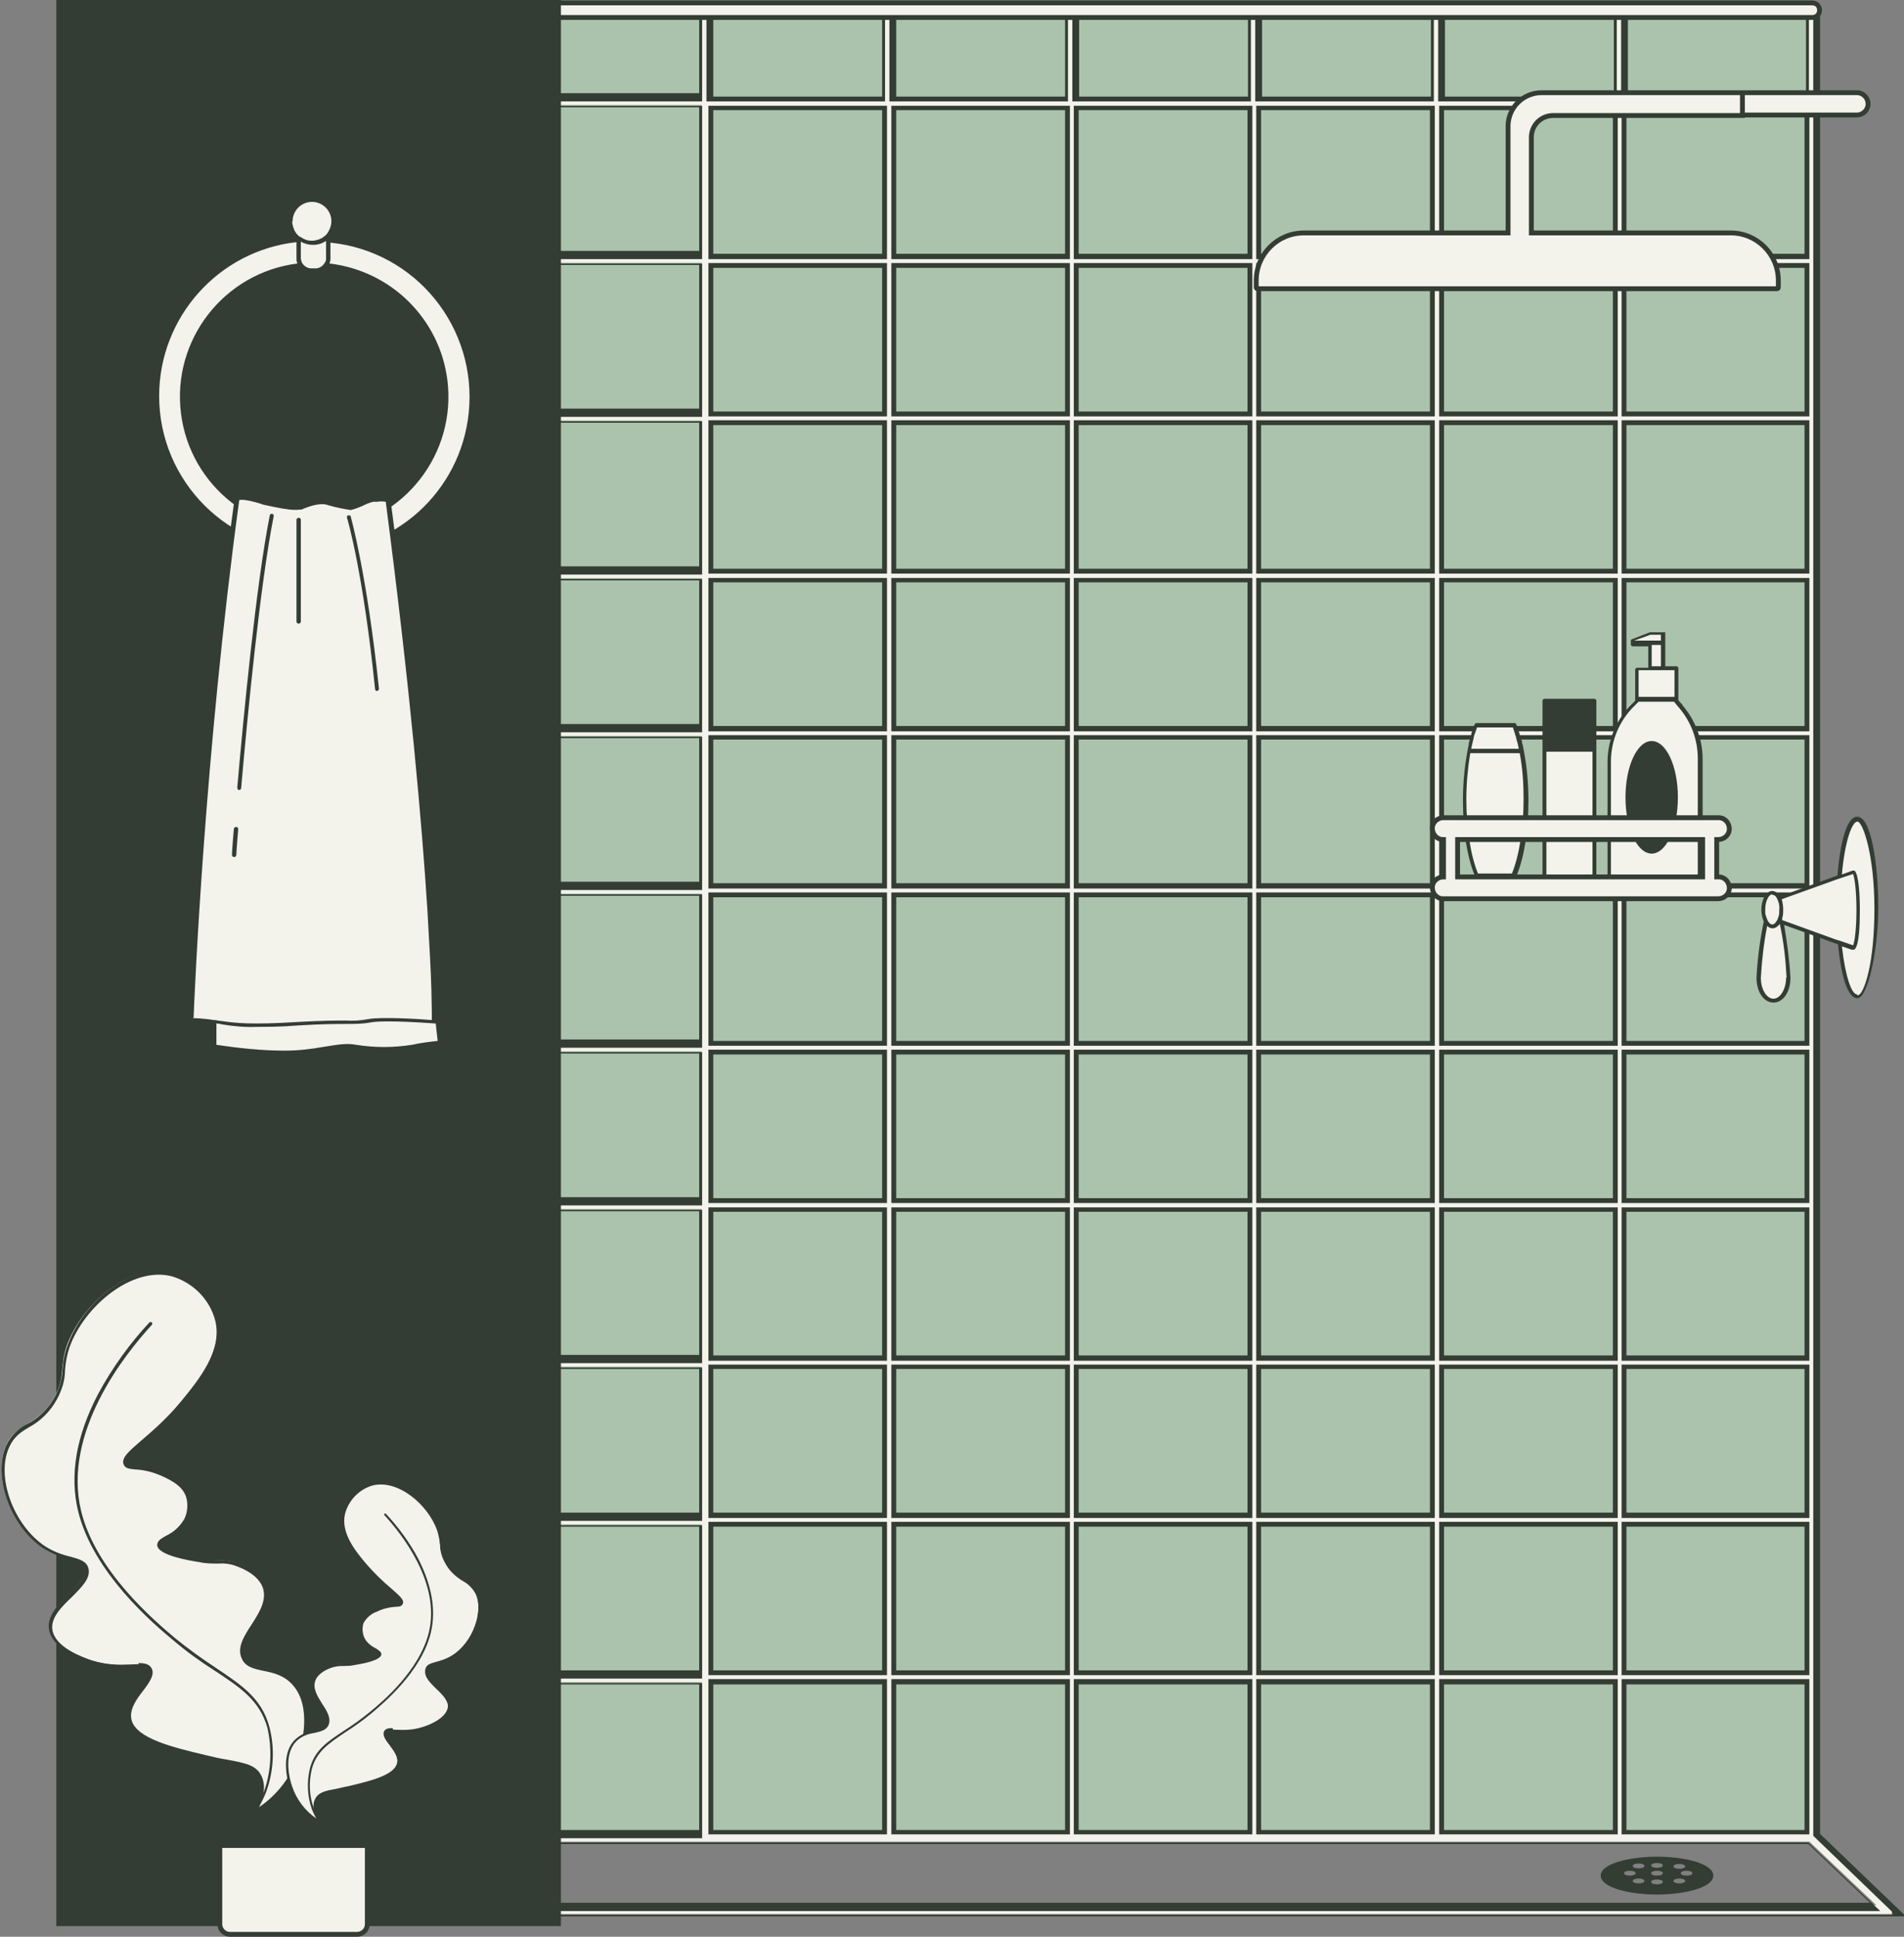 <?xml version="1.0" encoding="UTF-8"?>
<svg id="Calque_1" xmlns="http://www.w3.org/2000/svg" xmlns:xlink="http://www.w3.org/1999/xlink" version="1.1" viewBox="0 0 392.4 399.1">
  <rect x="0" y="0" width="392.4" height="399.1" fill="#808080" stroke="none"/>
  <!-- Generator: Adobe Illustrator 29.0.0, SVG Export Plug-In . SVG Version: 2.1.0 Build 186)  -->
  <defs>
    <style>
      .st0, .st1 {
        fill: none;
      }

      .st2, .st3 {
        fill: #f3f2eb;
      }

      .st2, .st4, .st1 {
        stroke: #333d33;
      }

      .st5 {
        fill: #333d33;
      }

      .st6 {
        clip-path: url(#clippath-1);
      }

      .st7 {
        clip-path: url(#clippath-3);
      }

      .st8 {
        clip-path: url(#clippath-2);
      }

      .st9 {
        fill: #abc3ad;
      }

      .st4 {
        fill: #f3f2ea;
      }

      .st10 {
        clip-path: url(#clippath);
      }
    </style>
    <clipPath id="clippath">
      <rect class="st0" x="11.5" y="0" width="378.5" height="399.1"/>
    </clipPath>
    <clipPath id="clippath-1">
      <rect class="st0" x="11.5" y="0" width="378.5" height="399.1"/>
    </clipPath>
    <clipPath id="clippath-2">
      <rect class="st0" x="0" y="261.7" width="63.3" height="117.1"/>
    </clipPath>
    <clipPath id="clippath-3">
      <rect class="st0" x="59" y="305.1" width="39.8" height="73.7"/>
    </clipPath>
  </defs>
  <g id="Groupe_378">
    <rect id="Rectangle_303" class="st9" x="34" y="2.6" width="339" height="376"/>
    <g id="Groupe_228">
      <g id="Tracé_1072">
        <path class="st3" d="M391.2,394.4H13v-1.8h373.7l-13.8-13.1H97v-1.9h47.6v-31h-35.7v-1.9h35.7v-30.6h-35.7v-1.9h35.7v-30.6h-35.7v-1.9h35.7v-30.6h-35.7v-1.9h35.7v-30.6h-35.7v-1.9h35.7v-30.6h-35.7v-1.9h35.7v-30.6h-35.7v-1.9h35.7v-30.6h-35.7v-1.9h35.7v-30.6h-35.7v-1.9h35.7v-30.6h-35.7v-1.9h35.7v-30.6h-35.7v-1.9h35.7V2.1h1.9v18.3h35.8V2.1h1.9v18.3h35.8V2.1h1.9v18.3h35.8V2.1h1.9v18.3h35.8V2.1h1.9v18.3h35.8V2.1h1.9v18.3h37.7V2.9h1.9v375.2l15.2,14.6.9.8.9.9ZM334.7,377.6h37.7v-31h-37.7v31ZM297.1,377.6h35.8v-31h-35.8v31ZM259.4,377.6h35.8v-31h-35.8v31ZM221.8,377.6h35.8v-31h-35.8v31ZM184.2,377.6h35.8v-31h-35.8v31ZM146.5,377.6h35.8v-31h-35.8v31ZM334.7,344.7h37.7v-30.6h-37.7v30.6ZM297.1,344.7h35.8v-30.6h-35.8v30.6ZM259.4,344.7h35.8v-30.6h-35.8v30.6ZM221.8,344.7h35.8v-30.6h-35.8v30.6ZM184.2,344.7h35.8v-30.6h-35.8v30.6ZM146.5,344.7h35.8v-30.6h-35.8v30.6ZM334.7,312.2h37.7v-30.6h-37.7v30.6ZM297.1,312.2h35.8v-30.6h-35.8v30.6ZM259.4,312.2h35.8v-30.6h-35.8v30.6ZM221.8,312.2h35.8v-30.6h-35.8v30.6ZM184.2,312.2h35.8v-30.6h-35.8v30.6ZM146.5,312.2h35.8v-30.6h-35.8v30.6ZM334.7,279.8h37.7v-30.6h-37.7v30.6ZM297.1,279.8h35.8v-30.6h-35.8v30.6ZM259.4,279.8h35.8v-30.6h-35.8v30.6ZM221.8,279.8h35.8v-30.6h-35.8v30.6ZM184.2,279.8h35.8v-30.6h-35.8v30.6ZM146.5,279.8h35.8v-30.6h-35.8v30.6ZM334.7,247.4h37.7v-30.6h-37.7v30.6ZM297.1,247.4h35.8v-30.6h-35.8v30.6ZM259.4,247.4h35.8v-30.6h-35.8v30.6ZM221.8,247.4h35.8v-30.6h-35.8v30.6ZM184.2,247.4h35.8v-30.6h-35.8v30.6ZM146.5,247.4h35.8v-30.6h-35.8v30.6ZM334.7,215h37.7v-30.6h-37.7v30.6ZM297.1,215h35.8v-30.6h-35.8v30.6ZM259.4,215h35.8v-30.6h-35.8v30.6ZM221.8,215h35.8v-30.6h-35.8v30.6ZM184.2,215h35.8v-30.6h-35.8v30.6ZM146.5,215h35.8v-30.6h-35.8v30.6ZM334.7,182.5h37.7v-30.6h-37.7v30.6ZM297.1,182.5h35.8v-30.6h-35.8v30.6ZM259.4,182.5h35.8v-30.6h-35.8v30.6ZM221.8,182.5h35.8v-30.6h-35.8v30.6ZM184.2,182.5h35.8v-30.6h-35.8v30.6ZM146.5,182.5h35.8v-30.6h-35.8v30.6ZM334.7,150.1h37.7v-30.6h-37.7v30.6ZM297.1,150.1h35.8v-30.6h-35.8v30.6ZM259.4,150.1h35.8v-30.6h-35.8v30.6ZM221.8,150.1h35.8v-30.6h-35.8v30.6ZM184.2,150.1h35.8v-30.6h-35.8v30.6ZM146.5,150.1h35.8v-30.6h-35.8v30.6ZM334.7,117.7h37.7v-30.6h-37.7v30.6ZM297.1,117.7h35.8v-30.6h-35.8v30.6ZM259.4,117.7h35.8v-30.6h-35.8v30.6ZM221.8,117.7h35.8v-30.6h-35.8v30.6ZM184.2,117.7h35.8v-30.6h-35.8v30.6ZM146.5,117.7h35.8v-30.6h-35.8v30.6ZM334.7,85.3h37.7v-30.6h-37.7v30.6ZM297.1,85.3h35.8v-30.6h-35.8v30.6ZM259.4,85.3h35.8v-30.6h-35.8v30.6ZM221.8,85.3h35.8v-30.6h-35.8v30.6ZM184.2,85.3h35.8v-30.6h-35.8v30.6ZM146.5,85.3h35.8v-30.6h-35.8v30.6ZM334.7,52.8h37.7v-30.6h-37.7v30.6ZM297.1,52.8h35.8v-30.6h-35.8v30.6ZM259.4,52.8h35.8v-30.6h-35.8v30.6ZM221.8,52.8h35.8v-30.6h-35.8v30.6ZM184.2,52.8h35.8v-30.6h-35.8v30.6ZM146.5,52.8h35.8v-30.6h-35.8v30.6Z"/>
        <path class="st5" d="M389.9,393.9l-16.2-15.6V3.4h-.9v17.5h-38.7V2.6h-.9v18.3h-36.8V2.6h-.9v18.3h-36.8V2.6h-.9v18.3h-36.8V2.6h-.9v18.3h-36.8V2.6h-.9v18.3h-36.8V2.6h-.9v18.3h-35.7v.9h35.7v31.6h-35.7v.9h35.7v31.6h-35.7v.9h35.7v31.6h-35.7v.9h35.7v31.6h-35.7v.9h35.7v31.6h-35.7v.9h35.7v31.6h-35.7v.9h35.7v31.6h-35.7v.9h35.7v31.6h-35.7v.9h35.7v31.6h-35.7v.9h35.7v31.6h-35.7v.9h35.7v32h-47.6v.9h275.6l14.8,14.1H13.5v.8h376.5M334.2,346h38.7v32h-38.7v-32M296.6,346h36.8v32h-36.8v-32M258.9,346h36.8v32h-36.8v-32M221.3,346h36.8v32h-36.8v-32M183.7,346h36.8v32h-36.8v-32M146,346h36.8v32h-36.8v-32M334.2,313.6h38.7v31.6h-38.7v-31.6M296.6,313.6h36.8v31.6h-36.8v-31.6M258.9,313.6h36.8v31.6h-36.8v-31.6M221.3,313.6h36.8v31.6h-36.8v-31.6M183.7,313.6h36.8v31.6h-36.8v-31.6M146,313.6h36.8v31.6h-36.8v-31.6M334.2,281.2h38.7v31.6h-38.7v-31.6M296.6,281.2h36.8v31.6h-36.8v-31.6M258.9,281.2h36.8v31.6h-36.8v-31.6M221.3,281.2h36.8v31.6h-36.8v-31.6M183.7,281.2h36.8v31.6h-36.8v-31.6M146,281.2h36.8v31.6h-36.8v-31.6M334.2,248.8h38.7v31.6h-38.7v-31.6M296.6,248.8h36.8v31.6h-36.8v-31.6M258.9,248.8h36.8v31.6h-36.8v-31.6M221.3,248.8h36.8v31.6h-36.8v-31.6M183.7,248.8h36.8v31.6h-36.8v-31.6M146,248.8h36.8v31.6h-36.8v-31.6M334.2,216.3h38.7v31.6h-38.7v-31.6M296.6,216.3h36.8v31.6h-36.8v-31.6M258.9,216.3h36.8v31.6h-36.8v-31.6M221.3,216.3h36.8v31.6h-36.8v-31.6M183.7,216.3h36.8v31.6h-36.8v-31.6M146,216.3h36.8v31.6h-36.8v-31.6M334.2,183.9h38.7v31.6h-38.7v-31.6M296.6,183.9h36.8v31.6h-36.8v-31.6M258.9,183.9h36.8v31.6h-36.8v-31.6M221.3,183.9h36.8v31.6h-36.8v-31.6M183.7,183.9h36.8v31.6h-36.8v-31.6M146,183.9h36.8v31.6h-36.8v-31.6M334.2,151.5h38.7v31.6h-38.7v-31.6M296.6,151.5h36.8v31.6h-36.8v-31.6M258.9,151.5h36.8v31.6h-36.8v-31.6M221.3,151.5h36.8v31.6h-36.8v-31.6M183.7,151.5h36.8v31.6h-36.8v-31.6M146,151.5h36.8v31.6h-36.8v-31.6M334.2,119.1h38.7v31.6h-38.7v-31.6M296.6,119.1h36.8v31.6h-36.8v-31.6M258.9,119.1h36.8v31.6h-36.8v-31.6M221.3,119.1h36.8v31.6h-36.8v-31.6M183.7,119.1h36.8v31.6h-36.8v-31.6M146,119.1h36.8v31.6h-36.8v-31.6M334.2,86.6h38.7v31.6h-38.7v-31.6M296.6,86.6h36.8v31.6h-36.8v-31.6M258.9,86.6h36.8v31.6h-36.8v-31.6M221.3,86.6h36.8v31.6h-36.8v-31.6M183.7,86.6h36.8v31.6h-36.8v-31.6M146,86.6h36.8v31.6h-36.8v-31.6M334.2,54.2h38.7v31.6h-38.7v-31.6M296.6,54.2h36.8v31.6h-36.8v-31.6M258.9,54.2h36.8v31.6h-36.8v-31.6M221.3,54.2h36.8v31.6h-36.8v-31.6M183.7,54.2h36.8v31.6h-36.8v-31.6M146,54.2h36.8v31.6h-36.8v-31.6M334.2,21.8h38.7v31.6h-38.7v-31.6M296.6,21.8h36.8v31.6h-36.8v-31.6M258.9,21.8h36.8v31.6h-36.8v-31.6M221.3,21.8h36.8v31.6h-36.8v-31.6M183.7,21.8h36.8v31.6h-36.8v-31.6M146,21.8h36.8v31.6h-36.8v-31.6M392.4,394.9H12.5v-2.8h372.9l-12.7-12.1H96.5v-2.9h47.6v-30h-35.7v-2.9h35.7v-29.6h-35.7v-2.9h35.7v-29.6h-35.7v-2.9h35.7v-29.6h-35.7v-2.9h35.7v-29.6h-35.7v-2.9h35.7v-29.6h-35.7v-2.9h35.7v-29.6h-35.7v-2.9h35.7v-29.6h-35.7v-2.9h35.7v-29.6h-35.7v-2.9h35.7v-29.6h-35.7v-2.9h35.7v-29.6h-35.7v-2.9h35.7V1.6h2.9v18.3h34.8V1.6h2.9v18.3h34.8V1.6h2.9v18.3h34.8V1.6h2.9v18.3h34.8V1.6h2.9v18.3h34.8V1.6h2.9v18.3h36.7V2.4h2.9v375.5l17.7,17ZM335.2,377.1h36.7v-30h-36.7v30ZM297.6,377.1h34.8v-30h-34.8v30ZM259.9,377.1h34.8v-30h-34.8v30ZM222.3,377.1h34.8v-30h-34.8v30ZM184.7,377.1h34.8v-30h-34.8v30ZM147,377.1h34.8v-30h-34.8v30ZM335.2,344.2h36.7v-29.6h-36.7v29.6ZM297.6,344.2h34.8v-29.6h-34.8v29.6ZM259.9,344.2h34.8v-29.6h-34.8v29.6ZM222.3,344.2h34.8v-29.6h-34.8v29.6ZM184.7,344.2h34.8v-29.6h-34.8v29.6ZM147,344.2h34.8v-29.6h-34.8v29.6ZM335.2,311.7h36.7v-29.6h-36.7v29.6ZM297.6,311.7h34.8v-29.6h-34.8v29.6ZM259.9,311.7h34.8v-29.6h-34.8v29.6ZM222.3,311.7h34.8v-29.6h-34.8v29.6ZM184.7,311.7h34.8v-29.6h-34.8v29.6ZM147,311.7h34.8v-29.6h-34.8v29.6ZM335.2,279.3h36.7v-29.6h-36.7v29.6ZM297.6,279.3h34.8v-29.6h-34.8v29.6ZM259.9,279.3h34.8v-29.6h-34.8v29.6ZM222.3,279.3h34.8v-29.6h-34.8v29.6ZM184.7,279.3h34.8v-29.6h-34.8v29.6ZM147,279.3h34.8v-29.6h-34.8v29.6ZM335.2,246.9h36.7v-29.6h-36.7v29.6ZM297.6,246.9h34.8v-29.6h-34.8v29.6ZM259.9,246.9h34.8v-29.6h-34.8v29.6ZM222.3,246.9h34.8v-29.6h-34.8v29.6ZM184.7,246.9h34.8v-29.6h-34.8v29.6ZM147,246.9h34.8v-29.6h-34.8v29.6ZM335.2,214.5h36.7v-29.6h-36.7v29.6ZM297.6,214.5h34.8v-29.6h-34.8v29.6ZM259.9,214.5h34.8v-29.6h-34.8v29.6ZM222.3,214.5h34.8v-29.6h-34.8v29.6ZM184.7,214.5h34.8v-29.6h-34.8v29.6ZM147,214.5h34.8v-29.6h-34.8v29.6ZM335.2,182h36.7v-29.6h-36.7v29.6ZM297.6,182h34.8v-29.6h-34.8v29.6ZM259.9,182h34.8v-29.6h-34.8v29.6ZM222.3,182h34.8v-29.6h-34.8v29.6ZM184.7,182h34.8v-29.6h-34.8v29.6ZM147,182h34.8v-29.6h-34.8v29.6ZM335.2,149.6h36.7v-29.6h-36.7v29.6ZM297.6,149.6h34.8v-29.6h-34.8v29.6ZM259.9,149.6h34.8v-29.6h-34.8v29.6ZM222.3,149.6h34.8v-29.6h-34.8v29.6ZM184.7,149.6h34.8v-29.6h-34.8v29.6ZM147,149.6h34.8v-29.6h-34.8v29.6ZM335.2,117.2h36.7v-29.6h-36.7v29.6ZM297.6,117.2h34.8v-29.6h-34.8v29.6ZM259.9,117.2h34.8v-29.6h-34.8v29.6ZM222.3,117.2h34.8v-29.6h-34.8v29.6ZM184.7,117.2h34.8v-29.6h-34.8v29.6ZM147,117.2h34.8v-29.6h-34.8v29.6ZM335.2,84.8h36.7v-29.6h-36.7v29.6ZM297.6,84.8h34.8v-29.6h-34.8v29.6ZM259.9,84.8h34.8v-29.6h-34.8v29.6ZM222.3,84.8h34.8v-29.6h-34.8v29.6ZM184.7,84.8h34.8v-29.6h-34.8v29.6ZM147,84.8h34.8v-29.6h-34.8v29.6ZM335.2,52.3h36.7v-29.6h-36.7v29.6ZM297.6,52.3h34.8v-29.6h-34.8v29.6ZM259.9,52.3h34.8v-29.6h-34.8v29.6ZM222.3,52.3h34.8v-29.6h-34.8v29.6ZM184.7,52.3h34.8v-29.6h-34.8v29.6ZM147,52.3h34.8v-29.6h-34.8v29.6Z"/>
      </g>
      <g id="Ligne_29">
        <path class="st3" d="M373.5,3.6H115.5c-.8,0-1.5-.7-1.5-1.5s.7-1.5,1.5-1.5h258c.8,0,1.5.7,1.5,1.5s-.7,1.5-1.5,1.5Z"/>
        <path class="st5" d="M373.5,3.1c.6,0,1-.4,1-1s-.4-1-1-1H115.5c-.6,0-1,.4-1,1s.4,1,1,1h258M373.5,4.1H115.5c-1.1,0-2-.9-2-2s.9-2,2-2h258c1.1,0,2,.9,2,2s-.9,2-2,2Z"/>
      </g>
      <rect id="Rectangle_91" class="st5" x="11.6" y="0" width="104" height="396.9"/>
      <g id="Groupe_142">
        <g id="Groupe_233">
          <path id="Tracé_1073" class="st3" d="M382.7,168.7c-1.7,0-3.1,5-3.6,12l-12.4,4.5c-.3-.7-.8-1.2-1.4-1.2-1,0-1.9,1.6-1.9,3.5,0,.8.2,1.6.5,2.4-.8,3.8-1.3,7.7-1.5,11.7,0,2.6,1.4,4.7,3,4.7s3-2.1,3-4.7c-.2-3.9-.7-7.8-1.5-11.6l12.1,4.4c.6,6.5,2,11,3.6,11s3.9-8.2,3.9-18.3-1.7-18.3-3.9-18.3"/>
          <path id="Tracé_1074" class="st5" d="M382.7,168.3c-2.1,0-3.5,5.5-4,12.1l-11.8,4.3c-.3-.6-.9-1-1.6-1.1-1.3,0-2.3,1.7-2.3,3.9,0,.8.2,1.7.5,2.4-.8,3.8-1.3,7.7-1.5,11.6,0,2.9,1.5,5.1,3.5,5.1s3.5-2.2,3.5-5.1c-.2-3.7-.7-7.3-1.3-10.9l11.1,4c.6,6.2,1.9,11.1,4,11.1s4.3-9.7,4.3-18.7-1.5-18.7-4.3-18.7M365.3,184.4c.3,0,.6.2.8.5.4.7.7,1.6.6,2.5h0c0,.7,0,1.3-.3,1.8,0,.3-.2.5-.4.8-.2.3-.4.5-.8.5-.3,0-.6-.3-.9-.8-.2-.5-.4-1-.5-1.5,0-.3,0-.6,0-.8,0-1.8.8-3.1,1.4-3.1M368.1,201.5c0,2.3-1.2,4.3-2.6,4.3s-2.6-1.9-2.6-4.3c.2-3.6.6-7.1,1.3-10.7.3.3.7.5,1.1.5.6,0,1.1-.4,1.5-.9.8,3.6,1.2,7.3,1.4,11M378.6,193.7l-11.3-4.1c0-.1,0-.3,0-.4.2-.6.2-1.2.2-1.8,0-.7-.1-1.4-.3-2.1l11.4-4.1.9-.3,2.4-.8c.3.7.7,3.3.7,7.4s-.4,6.7-.7,7.3l-2.3-.8-.9-.3ZM382.7,204.9c-1.1,0-2.4-3.7-3.1-9.9l2,.7c0,0,.2,0,.3,0h0c0,0,.1,0,.2,0,1.1-.6,1.2-5.3,1.2-8.2s-.2-7.3-1.1-8.1c0,0,0,0,0,0-.1,0-.3,0-.4,0l-2.2.8c.6-6.9,2.1-10.9,3.2-10.9s3.5,6.8,3.5,17.9-2,17.9-3.5,17.9"/>
          <path id="Tracé_1075" class="st5" d="M341.5,382.6c-5.6,0-11.6,1.4-11.6,3.9s6,3.9,11.6,3.9,11.6-1.4,11.6-3.9-6-3.9-11.6-3.9M346.1,384.1c.7,0,1.2.2,1.2.5s-.5.5-1.2.5-1.2-.2-1.2-.5.5-.5,1.2-.5M334.7,386c0-.3.5-.5,1.2-.5s1.2.2,1.2.5-.5.5-1.2.5-1.2-.2-1.2-.5M337.7,388.1c-.7,0-1.2-.2-1.2-.5s.5-.5,1.2-.5,1.2.2,1.2.5-.5.5-1.2.5M337.7,385c-.7,0-1.2-.2-1.2-.5s.5-.5,1.2-.5,1.2.2,1.2.5-.5.5-1.2.5M341.5,388.3c-.7,0-1.2-.2-1.2-.5s.5-.5,1.2-.5,1.2.2,1.2.5-.5.5-1.2.5M341.5,386.5c-.7,0-1.2-.2-1.2-.5s.5-.5,1.2-.5,1.2.2,1.2.5-.5.5-1.2.5M341.5,384.9c-.7,0-1.2-.2-1.2-.5s.5-.5,1.2-.5,1.2.2,1.2.5-.5.5-1.2.5M346.1,388.1c-.7,0-1.2-.2-1.2-.5s.5-.5,1.2-.5,1.2.2,1.2.5-.5.5-1.2.5M347.6,386.5c-.7,0-1.2-.2-1.2-.5s.5-.5,1.2-.5,1.2.2,1.2.5-.5.5-1.2.5"/>
        </g>
      </g>
      <g id="Groupe_144">
        <g id="Groupe_234">
          <path id="Tracé_1076" class="st3" d="M338.4,143.2l-2.1,2.1c-3.1,3.1-4.8,7.3-4.8,11.6v24.8h18.8v-25.5c0-3.9-1.4-7.8-4-10.7l-1.9-2.2h-6Z"/>
          <path id="Tracé_1077" class="st3" d="M342.8,137.7v-5.2h0v-2.1h-2.8l-3.6,1.4v.7h3.6v5.2h-2.7v6.4h8.2v-6.4h-2.8Z"/>
          <path id="Tracé_1078" class="st5" d="M346.7,145.2l-.8-.9c0,0,0-.1,0-.2v-6.4c0-.2-.2-.4-.4-.4h-2.3v-4.6c0,0,0-.2,0-.3v-2.1c0,0,0,0-.1,0,0,0,0,0,0,0,0,0,0,0,0,0,0,0,0,0,0,0,0,0,0,0,0,0,0,0,0,0,0,0,0,0-.1,0-.2,0h-2.7c0,0-.1,0-.2,0l-3.6,1.4c-.2,0-.3.2-.3.4v.7c0,.2.2.4.4.4h3.2v4.4h-2.3c-.2,0-.4.2-.4.4h0v6.4s0,0,0,0l-.8.8c-3.2,3.2-4.9,7.4-4.9,11.9v24.8c0,.2.2.4.4.4h18.8c.2,0,.4-.2.4-.4v-25.5c0-4-1.5-8-4.1-11M336.8,132l2.8-1,.5-.2h2.2v1.2h-5.5ZM342.3,137.3h-1.9v-4.4h1.9v4.4ZM337.7,138.1h7.4v5.5h-7.4v-5.5ZM349.9,181.2h-17.9v-24.3c0-4.2,1.7-8.3,4.7-11.3l1-1h7.3l1,1.2c2.5,2.9,3.9,6.6,3.9,10.5v25Z"/>
          <path id="Tracé_1079" class="st5" d="M345.8,164.3c0,6.4-2.4,11.6-5.4,11.6s-5.4-5.2-5.4-11.6,2.4-11.6,5.4-11.6,5.4,5.2,5.4,11.6"/>
          <rect id="Rectangle_93" class="st3" x="318.3" y="144.5" width="10.3" height="36.8"/>
          <rect id="Rectangle_94" class="st5" x="318.3" y="144.5" width="10.3" height="10"/>
          <path id="Tracé_1080" class="st5" d="M328.6,144h-10.3c-.2,0-.4.2-.4.4h0v36.8c0,.2.2.4.4.4h10.3c.2,0,.4-.2.4-.4h0v-36.8c0-.2-.2-.4-.4-.4h0M318.7,144.9h9.5v9.1h-9.5v-9.1ZM318.7,154.9h9.5v26h-9.5v-26Z"/>
          <path id="Tracé_1081" class="st3" d="M313.6,154.8h0c0-.5-.2-.9-.3-1.3,0-.1,0-.2,0-.3,0-.4-.2-.7-.3-1.1,0-.2-.1-.4-.2-.6,0-.3-.1-.5-.2-.7-.1-.4-.3-.9-.5-1.3h-7.8c-.2.4-.3.8-.5,1.3,0,.2-.2.5-.2.8,0,.2-.1.4-.2.6-.1.4-.2.7-.3,1.1,0,.1,0,.2,0,.3-.8,3.7-1.2,7.5-1.2,11.3,0,6.4,1,12.1,2.6,15.7h7.5c1.6-3.6,2.6-9.3,2.6-15.7,0-3.3-.3-6.7-.9-10"/>
          <path id="Tracé_1082" class="st5" d="M313.7,153.3c0,0,0-.1,0-.2,0-.4-.2-.8-.3-1.1,0-.2-.1-.4-.2-.6,0-.3-.2-.5-.2-.8-.2-.5-.3-.9-.5-1.3,0-.2-.2-.3-.4-.3h-7.8c-.2,0-.3.1-.4.3-.2.4-.3.9-.5,1.3,0,.2-.2.5-.2.8,0,.2-.1.4-.2.6-.1.4-.2.8-.3,1.2,0,0,0,.1,0,.2-.8,3.8-1.2,7.6-1.2,11.5,0,6.3.9,12.1,2.6,15.9,0,.2.2.3.4.3h7.5c.2,0,.3-.1.4-.3,1.7-3.8,2.6-9.6,2.6-15.9,0-3.9-.4-7.7-1.2-11.5M311.8,149.9c.1.4.3.8.4,1.2,0,.2.1.4.2.6,0,.2.1.4.1.5.2.7.4,1.4.5,2.1h-9.8c.2-.8.3-1.5.5-2.1,0-.2,0-.3.1-.5,0-.2.1-.4.2-.6.1-.4.3-.8.4-1.2h7.3ZM311.6,180h-7c-1.5-3.6-2.4-9.3-2.4-15.3,0-3.2.3-6.4.8-9.5h10.2c.6,3.1.8,6.3.8,9.5,0,6-.9,11.6-2.4,15.3"/>
          <path id="Tracé_1083" class="st4" d="M354.1,180.7h-.3v-7.7h.3c1.2,0,2.3-.9,2.3-2.2,0-1.2-.9-2.3-2.2-2.3,0,0,0,0-.1,0h-56.6c-1.2,0-2.3.9-2.3,2.2,0,1.2.9,2.3,2.2,2.3,0,0,0,0,.1,0v7.7c-1.2,0-2.3.9-2.3,2.2,0,1.2.9,2.3,2.2,2.3,0,0,0,0,.1,0h56.6c1.2,0,2.3-.9,2.3-2.2,0-1.2-.9-2.3-2.2-2.3,0,0,0,0-.1,0M300.4,173h50.5v7.7h-50.5v-7.7Z"/>
        </g>
      </g>
      <g id="Groupe_146">
        <g class="st10">
          <g id="Groupe_145">
            <path id="Tracé_1084" class="st3" d="M73.5,398.6h-26.1c-1.2,0-2.1-1-2.1-2.1h0v-16.2h30.4v16.2c0,1.2-1,2.1-2.1,2.1h0"/>
            <path id="Tracé_1085" class="st1" d="M73.5,398.6h-26.1c-1.2,0-2.1-1-2.1-2.1h0v-16.2h30.4v16.2c0,1.2-1,2.1-2.1,2.1Z"/>
          </g>
        </g>
      </g>
      <g id="Groupe_148">
        <g class="st6">
          <g id="Groupe_147">
            <path id="Tracé_1086" class="st3" d="M67.6,49.3v-.7c1.7-1.8,1.6-4.6-.2-6.3s-4.6-1.6-6.3.2c-1.7,1.8-1.6,4.6.2,6.3,0,0,.1.1.2.2v.4c-17.8,1.8-30.8,17.6-29.1,35.4,1.8,17.8,17.6,30.8,35.4,29.1s30.8-17.6,29.1-35.4c-1.5-15.5-13.8-27.7-29.3-29.1M64.7,108.8c-15,0-27.2-12.2-27.2-27.3,0-13.9,10.5-25.6,24.4-27,.5.8,1.3,1.2,2.2,1.2h1c.9,0,1.7-.5,2.2-1.3,15,1.4,26,14.7,24.6,29.6-1.3,14-13.1,24.7-27.1,24.7"/>
            <path id="Tracé_1087" class="st5" d="M68,48.9h0c1.8-2.1,1.6-5.2-.4-7-2-1.8-5.1-1.6-6.9.4-1.7,1.9-1.6,4.8.1,6.6-18,2.1-30.8,18.4-28.7,36.4,2.1,18,18.4,30.8,36.4,28.7,18-2.1,30.8-18.4,28.7-36.4-1.8-15.2-14-27.2-29.2-28.7M64,56.2h1c1,0,1.9-.5,2.4-1.2,14.7,1.5,25.4,14.7,23.9,29.4-1.5,14.7-14.7,25.4-29.4,23.9-14.7-1.5-25.4-14.7-23.9-29.4,1.3-12.5,11.1-22.5,23.6-23.9.6.8,1.4,1.2,2.4,1.2M67.2,53.2c0,.3,0,.6-.2.8-.1.3-.4.6-.6.8-.4.3-.8.5-1.3.5h-1c-.5,0-.9-.2-1.3-.5-.5-.4-.8-1-.8-1.7v-3.3c1.6.9,3.6.9,5.1-.1,0,0,0,0,.1,0v3.6h0ZM60.3,45.6c0-2.2,1.8-4,4-4,2.2,0,4,1.8,4,4,0,.7-.2,1.3-.5,1.9-.2.4-.4.7-.7,1-.1.1-.3.2-.4.3-.6.5-1.4.7-2.1.8,0,0-.2,0-.3,0s0,0-.2,0c-.8,0-1.5-.3-2.2-.8,0,0,0,0-.1,0-.3-.2-.6-.5-.8-.8-.5-.7-.7-1.5-.8-2.3M64.7,113.5c-17.6,0-31.9-14.3-31.9-31.9,0-16.2,12.2-29.9,28.3-31.7v3.4c0,.3,0,.6.2,1-15.1,1.9-25.9,15.7-24,30.9,1.9,15.1,15.7,25.9,30.9,24,15.1-1.9,25.9-15.7,24-30.9-1.6-12.6-11.6-22.5-24.3-24,.1-.3.2-.6.2-.9v-3.4c17.6,1.8,30.3,17.5,28.5,35.1-1.7,16.3-15.4,28.6-31.8,28.6"/>
            <path id="Tracé_1088" class="st3" d="M89.5,203.7c-.4-13.1-2.2-45.5-9.4-100.6,0-.8-2.3-.3-3.1-.3s-4,1.7-4.7,1.7c-1.7-.3-3.3-.6-4.9-1.1-2.1-.5-5,.9-5.5,1-.9,0-1.9,0-2.8-.1-1.2-.1-4.7-.9-4.7-.9,0,0-5.3-1.9-5.5-.5-7.5,55.3-9.4,107.1-9.4,107.1,0,0,2.5.1,4.7.4v5.2c4.8.7,9.7,1.1,14.5,1.2,6.9,0,10.9-2,14.5-1.2,3.9.6,7.8.6,11.7,0,2-.4,5.7-.8,5.7-.8l-1.2-11.2Z"/>
            <path id="Tracé_1089" class="st5" d="M89.9,203.6c-.4-13.2-2.2-45.9-9.4-100.5-.1-1-1.6-.8-2.8-.7-.3,0-.6,0-.8,0-.9.2-1.8.5-2.7,1-.6.3-1.3.6-2,.8-1.4-.2-2.8-.5-4.1-.9l-.7-.2c-1.8-.5-4.1.4-5.2.9-.2,0-.4.2-.5.2-.9,0-1.8,0-2.7-.1-1.1-.1-4.5-.9-4.6-.9-.7-.3-4.5-1.5-5.7-.8-.2.1-.4.4-.4.7-7.5,54.7-9.4,106.6-9.4,107.1,0,.2.2.4.4.4,0,0,2.2.1,4.3.3v4.9c0,.2.2.4.4.4,4.8.7,9.7,1.1,14.6,1.2,2.8,0,5.5-.3,8.2-.9,2.5-.4,4.4-.8,6.2-.4,3.9.6,8,.6,11.9,0,2-.4,5.6-.8,5.6-.8.2,0,.4-.2.4-.5l-1.2-11.3ZM39.9,209.7c.2-5.1,2.3-54.5,9.4-106.6h0c.2-.3,2.4,0,5,.9.1,0,3.5.8,4.7.9,1,.2,2,.2,3,.1.1,0,.3,0,.6-.2,1-.4,3.2-1.2,4.7-.8l.7.2c1.4.4,2.9.7,4.3.9.8-.2,1.6-.5,2.3-.8.8-.4,1.5-.7,2.3-.9.2,0,.5,0,.8,0,.6-.1,1.2-.1,1.8,0,5.1,39.1,7.5,66.9,8.6,84.4.4,7,.7,12.3.8,16,.1,3.4.1,5.5.1,6.4-2.1-.2-10.3-.7-13.1-.2-1.5.3-3.1.4-4.6.3-2,0-4.9,0-10,.3-9.7.6-12.9.2-15.6-.2-.4,0-.9-.1-1.3-.2-.3,0-.6,0-.9-.1-1.6-.2-3.1-.3-3.8-.3M84.9,215.3c-3.8.6-7.7.6-11.5,0-2-.4-4,0-6.6.4-2.7.5-5.4.8-8.1.8-4.7,0-9.4-.5-14.1-1.2v-4.4c.4,0,.8.1,1.2.2,2.4.4,4.8.6,7.2.5,2.2,0,4.9,0,8.6-.3,5-.3,7.9-.3,9.9-.3,1.6,0,3.2,0,4.8-.3,3-.6,13.2.2,13.3.2,0,0,.1,0,.2,0l.4,3.6c-1,.1-3.6.4-5.3.8"/>
            <path id="Tracé_1090" class="st5" d="M61.5,128.5c-.2,0-.4-.2-.4-.4v-21c0-.2.2-.4.5-.4.2,0,.4.2.4.4v21c0,.2-.2.4-.4.4"/>
            <path id="Tracé_1091" class="st5" d="M48.2,176.6h0c-.2,0-.4-.2-.4-.5,0,0,0,0,0,0,0,0,.1-2,.4-5.3,0-.2.2-.4.5-.4.2,0,.4.2.4.5-.3,3.3-.4,5.3-.4,5.3,0,.2-.2.4-.4.4"/>
            <path id="Tracé_1092" class="st5" d="M49.3,162.8s0,0,0,0c-.2,0-.4-.2-.4-.5,1.3-14.9,3.9-42,6.7-56.1,0-.2.3-.4.5-.3.2,0,.4.3.3.5-2.8,14.1-5.4,41.1-6.7,56,0,.2-.2.4-.4.4"/>
            <path id="Tracé_1093" class="st5" d="M77.7,142.4c-.2,0-.4-.2-.4-.4-2.4-23.7-5.7-35.2-5.8-35.3,0-.2,0-.5.3-.5s.5,0,.5.3c0,0,0,0,0,0,0,.1,3.3,11.6,5.8,35.4,0,.2-.1.4-.4.5h0"/>
          </g>
        </g>
      </g>
      <g id="Groupe_229">
        <g id="Groupe_230">
          <path id="Tracé_1031" class="st2" d="M268.7,48h42.1v-22c0-3.8,3.1-6.9,6.9-6.9h41.4s0,4.7,0,4.7h-39c-2.5,0-4.5,2-4.5,4.5v19.7h41.1c5.4,0,9.8,4.4,9.8,9.8v1.4c0,.2-.1.3-.3.3h-107c-.2,0-.3-.1-.3-.3v-1.4c0-5.4,4.4-9.8,9.8-9.8M359.2,19.1h23.5c1.3,0,2.3,1.1,2.3,2.3,0,1.3-1.1,2.3-2.3,2.3h-23.6"/>
        </g>
      </g>
      <g id="Groupe_235">
        <g class="st8">
          <g id="Groupe_129">
            <path id="Tracé_996" class="st3" d="M52.5,373.3c4.3-2.6,7.6-6.7,9.2-11.5.4-1.2,3.2-9.8-1.1-14.9-3.7-4.3-9.2-2.2-10.6-5.6-1.9-4.3,6.4-9.5,4.3-14.7-1.1-2.7-4.3-4-5.4-4.4-2.6-1.1-3.7-.3-7.9-.9-.7,0-8.3-1.2-8.4-3.2-.1-1.5,3.9-1.7,5.6-5.3.7-1.6.8-3.4.3-5-.8-2.2-2.9-3.2-4.6-4.1-4.7-2.3-7.7-1.1-8.3-2.4-.9-1.9,5.7-5.2,11.7-12.5,3.7-4.5,8.6-10.5,7.2-16.9-1.2-4.6-4.7-8.3-9.2-9.6-8.6-2.2-18.5,6.6-21.5,14.9-1.6,4.5-.2,6.4-2.6,10.7-3.4,6.1-7.7,5.1-9.9,9.8-2.9,6.3,1,16.7,7.6,20.9,4.2,2.7,7.9,1.9,8.7,4.2,1.2,3.8-8.2,7.7-7.3,12.7.7,4,7.1,6.1,8.4,6.6,6.5,2.1,11-.3,12.2,1.7,1.4,2.4-5.3,6.4-4.1,10.6,1.1,4.1,8.9,5.9,15.7,7.5,6.3,1.5,9.7,1.4,11.1,3.9,1.2,2.2.2,5.2-.9,7.4"/>
            <path id="Tracé_997" class="st5" d="M52.5,373.7c-.2,0-.3-.2-.3-.3,0,0,0-.1,0-.2,1.5-3,1.9-5.4,1-7.1-1-1.7-3.1-2.2-6.5-2.8-1.3-.2-2.7-.5-4.3-.9-6.9-1.7-14.8-3.5-15.9-7.8-.6-2.4,1-4.6,2.5-6.6,1.2-1.6,2.2-3,1.7-3.9-.5-.8-1.7-.7-3.5-.6-2.9.3-5.8,0-8.5-.9-3-1-8-3.2-8.6-6.8-.5-2.8,2-5.3,4.2-7.4,1.9-1.9,3.7-3.7,3.2-5.3-.3-1.1-1.4-1.4-3.1-1.8-1.9-.4-3.7-1.2-5.4-2.2-6.8-4.4-10.6-15-7.7-21.3.9-1.9,2.5-3.5,4.4-4.4,2.3-1.2,4.2-3.1,5.5-5.4,1-1.8,1.6-3.7,1.7-5.8.1-1.7.4-3.3,1-4.9,3.1-8.9,13.3-17.4,21.9-15.2,4.7,1.4,8.3,5.1,9.5,9.9,1.5,6.6-3.6,12.7-7.3,17.2-2.5,2.9-5.2,5.5-8.1,7.9-2.2,1.9-4,3.4-3.6,4.2.2.4.8.5,1.9.6,2.2.2,4.3.7,6.2,1.7,1.6.8,3.8,1.9,4.7,4.2.6,1.7.5,3.6-.3,5.3-.9,1.7-2.3,3.1-4.1,3.9-.9.5-1.5.9-1.5,1.3,0,1.2,4.2,2.4,8.1,2.9,1.3.2,2.6.3,3.9.3,1.4,0,2.7.2,4,.7,1.1.4,4.4,1.8,5.5,4.6,1.1,2.9-.6,5.6-2.3,8.3-1.5,2.3-2.9,4.5-2,6.4.6,1.5,2.1,1.8,4.1,2.2,2.1.5,4.6,1,6.5,3.3,4,4.7,2.2,12.2,1.2,15.2-1.7,4.9-5,9-9.4,11.7,0,0-.1,0-.2,0M28.5,342.7c1.3,0,2.2.2,2.7,1,.8,1.3-.4,3-1.7,4.7-1.4,1.8-2.9,3.9-2.4,6,1,3.9,8.7,5.7,15.4,7.3,1.6.4,3,.7,4.3.9,3.7.7,5.9,1.1,7,3.2.9,1.7.8,3.9-.4,6.6,3.8-2.6,6.6-6.3,8.1-10.6.7-2.3,2.8-10-1.1-14.5-1.8-2.1-4.1-2.6-6.1-3-1.9-.4-3.8-.8-4.5-2.6-1-2.2.5-4.6,2.1-7,1.6-2.5,3.2-5.1,2.2-7.7-1-2.5-4.1-3.8-5.2-4.2-1.2-.5-2.5-.7-3.8-.6-1.3,0-2.7,0-4-.3-2-.3-8.6-1.4-8.7-3.5,0-.9.8-1.3,1.8-1.9,1.6-.7,2.9-2,3.8-3.5.7-1.5.8-3.2.3-4.7-.8-2.1-2.8-3.1-4.4-3.9-1.9-.9-3.9-1.5-6-1.6-1.2-.1-2.1-.2-2.4-1-.6-1.3,1.1-2.7,3.8-5,2.9-2.4,5.6-5,8-7.9,3.6-4.4,8.5-10.3,7.1-16.6-1.1-4.5-4.6-8-9-9.3-8.2-2.1-18.1,6.2-21.1,14.7-.5,1.5-.8,3.1-.9,4.7,0,2.1-.7,4.2-1.7,6-1.3,2.4-3.3,4.4-5.7,5.7-1.7,1-3.1,1.9-4.1,4.1-2.8,6.1.9,16.2,7.5,20.5,1.6,1,3.4,1.7,5.2,2.1,1.8.5,3.2.9,3.6,2.3.6,2-1.3,3.9-3.4,6-2.2,2.1-4.4,4.3-4,6.8.4,2.4,3.3,4.7,8.2,6.3,2.7.8,5.5,1.1,8.2.9.5,0,1,0,1.5,0"/>
            <path id="Tracé_998" class="st5" d="M47.8,378.8c-.2,0-.3-.2-.3-.3,0-.1,0-.2.1-.3,3.1-2.3,5.4-5.4,6.8-9,1.5-4.2,1.7-8.8.7-13.2-1.6-5.6-5.5-8.2-10.8-11.7-3-1.9-5.9-4-8.6-6.3-4.1-3.4-16.5-13.9-19.6-26.6-1.8-7.4-.4-15.5,4.1-24.1,2.9-5.4,6.5-10.4,10.6-14.8.1-.1.4-.1.5,0,.1.1.1.3,0,.5-5.7,6.2-18.4,22.2-14.6,38.3,3,12.5,15.3,22.8,19.3,26.2,2.7,2.2,5.6,4.3,8.5,6.2,5.2,3.5,9.4,6.2,11,12.1,1.2,4.5.9,9.3-.7,13.6-1.5,3.7-3.9,6.9-7.1,9.3,0,0-.1,0-.2,0"/>
          </g>
        </g>
      </g>
      <g id="Groupe_236">
        <g class="st7">
          <g id="Groupe_129-2">
            <path id="Tracé_996-2" class="st3" d="M65.8,375.4c-2.7-1.7-4.8-4.2-5.8-7.2-.2-.8-2-6.2.7-9.4,2.3-2.7,5.8-1.4,6.7-3.5,1.2-2.7-4-6-2.7-9.2.7-1.7,2.7-2.5,3.4-2.8,1.6-.7,2.3-.2,4.9-.6.5,0,5.2-.8,5.3-2,0-.9-2.5-1.1-3.5-3.3-.5-1-.5-2.1-.2-3.1.6-1.2,1.6-2.1,2.9-2.6,3-1.5,4.9-.7,5.2-1.5.5-1.2-3.6-3.3-7.4-7.9-2.3-2.8-5.4-6.6-4.5-10.6.7-2.9,2.9-5.2,5.8-6,5.4-1.4,11.7,4.1,13.5,9.4,1,2.8.1,4,1.7,6.7,2.2,3.8,4.9,3.2,6.2,6.2,1.8,4-.6,10.5-4.8,13.1-2.7,1.7-5,1.2-5.5,2.7-.7,2.4,5.2,4.8,4.6,8-.4,2.5-4.5,3.9-5.3,4.1-4.1,1.3-6.9-.2-7.7,1.1-.9,1.5,3.3,4,2.6,6.7-.7,2.6-5.6,3.7-9.9,4.7-3.9.9-6.1.9-7,2.5-.8,1.4-.1,3.3.6,4.6"/>
            <path id="Tracé_997-2" class="st5" d="M65.8,375.6c.1,0,.2,0,.2-.2,0,0,0,0,0,0-1-1.9-1.2-3.4-.6-4.4.6-1.1,1.9-1.4,4.1-1.8.8-.2,1.7-.3,2.7-.6,4.4-1,9.3-2.2,10-4.9.4-1.5-.7-2.9-1.6-4.1-.7-1-1.4-1.9-1-2.5.3-.5,1.1-.4,2.2-.4,1.8.2,3.6,0,5.3-.6,1.9-.6,5.1-2,5.4-4.3.3-1.8-1.3-3.3-2.6-4.7-1.2-1.2-2.3-2.3-2-3.3.2-.7.9-.9,2-1.2,1.2-.3,2.3-.7,3.4-1.4,4.3-2.8,6.7-9.4,4.9-13.4-.6-1.2-1.6-2.2-2.8-2.8-1.5-.8-2.7-2-3.5-3.4-.6-1.1-1-2.3-1-3.6,0-1-.3-2.1-.6-3.1-1.9-5.6-8.4-10.9-13.8-9.5-2.9.9-5.2,3.2-6,6.2-.9,4.2,2.3,8,4.6,10.8,1.5,1.8,3.2,3.5,5.1,5,1.4,1.2,2.5,2.2,2.3,2.7-.1.2-.5.3-1.2.4-1.4,0-2.7.5-3.9,1.1-1.3.5-2.4,1.4-3,2.7-.4,1.1-.3,2.3.2,3.3.6,1.1,1.5,1.9,2.6,2.4.6.3.9.5.9.8,0,.7-2.6,1.5-5.1,1.8-.8.1-1.6.2-2.5.2-.9,0-1.7.1-2.5.4-.7.3-2.8,1.1-3.5,2.9-.7,1.8.4,3.5,1.4,5.2.9,1.5,1.8,2.8,1.3,4-.4.9-1.4,1.1-2.6,1.4-1.6.2-3,.9-4.1,2.1-2.5,2.9-1.4,7.7-.8,9.6,1,3.1,3.1,5.7,5.9,7.3,0,0,0,0,.1,0M80.9,356.1c-.8,0-1.4.1-1.7.6-.5.8.3,1.9,1.1,2.9.9,1.2,1.9,2.5,1.5,3.8-.6,2.4-5.5,3.6-9.7,4.6-1,.2-1.9.4-2.7.6-2.3.4-3.7.7-4.4,2-.6,1-.5,2.4.3,4.2-2.4-1.6-4.2-4-5.1-6.7-.5-1.4-1.8-6.3.7-9.1,1-1.1,2.4-1.7,3.9-1.9,1.2-.3,2.4-.5,2.9-1.6.6-1.4-.3-2.9-1.3-4.4-1-1.6-2-3.2-1.4-4.8s2.6-2.4,3.2-2.6c.8-.3,1.6-.4,2.4-.4.8,0,1.7,0,2.5-.2,1.3-.2,5.4-.9,5.5-2.2,0-.5-.5-.8-1.1-1.2-1-.5-1.9-1.2-2.4-2.2-.4-.9-.5-2-.2-3,.6-1.1,1.6-2,2.8-2.4,1.2-.6,2.5-.9,3.8-1,.8,0,1.3-.1,1.5-.6.4-.8-.7-1.7-2.4-3.2-1.8-1.5-3.5-3.2-5-4.9-2.3-2.7-5.4-6.5-4.5-10.4.7-2.8,2.9-5.1,5.7-5.9,5.2-1.3,11.4,3.9,13.3,9.3.3,1,.5,1.9.6,3,0,1.3.4,2.6,1.1,3.8.8,1.5,2.1,2.7,3.6,3.6,1.1.6,2,1.5,2.6,2.6,1.8,3.8-.6,10.2-4.7,12.9-1,.6-2.1,1.1-3.3,1.3-1.1.3-2,.5-2.3,1.5-.4,1.3.8,2.5,2.1,3.8,1.4,1.3,2.8,2.7,2.5,4.3-.3,1.5-2.1,2.9-5.1,4-1.7.5-3.4.7-5.2.5-.3,0-.7,0-.9,0"/>
            <path id="Tracé_998-2" class="st5" d="M68.8,378.8c.1,0,.2,0,.2-.2,0,0,0-.1,0-.2-1.9-1.5-3.4-3.4-4.3-5.7-1-2.7-1.1-5.5-.4-8.3,1-3.5,3.4-5.1,6.8-7.4,1.9-1.2,3.7-2.5,5.4-3.9,2.6-2.2,10.4-8.7,12.3-16.7,1.1-4.6.2-9.7-2.6-15.2-1.8-3.4-4.1-6.5-6.7-9.3,0,0-.2,0-.3,0,0,0,0,.2,0,.3,3.6,3.9,11.6,14,9.2,24.1-1.9,7.9-9.6,14.4-12.2,16.5-1.7,1.4-3.5,2.7-5.4,3.9-3.3,2.2-5.9,3.9-6.9,7.6-.7,2.8-.6,5.8.4,8.6.9,2.3,2.5,4.3,4.4,5.9,0,0,0,0,.1,0"/>
          </g>
        </g>
      </g>
    </g>
  </g>
</svg>